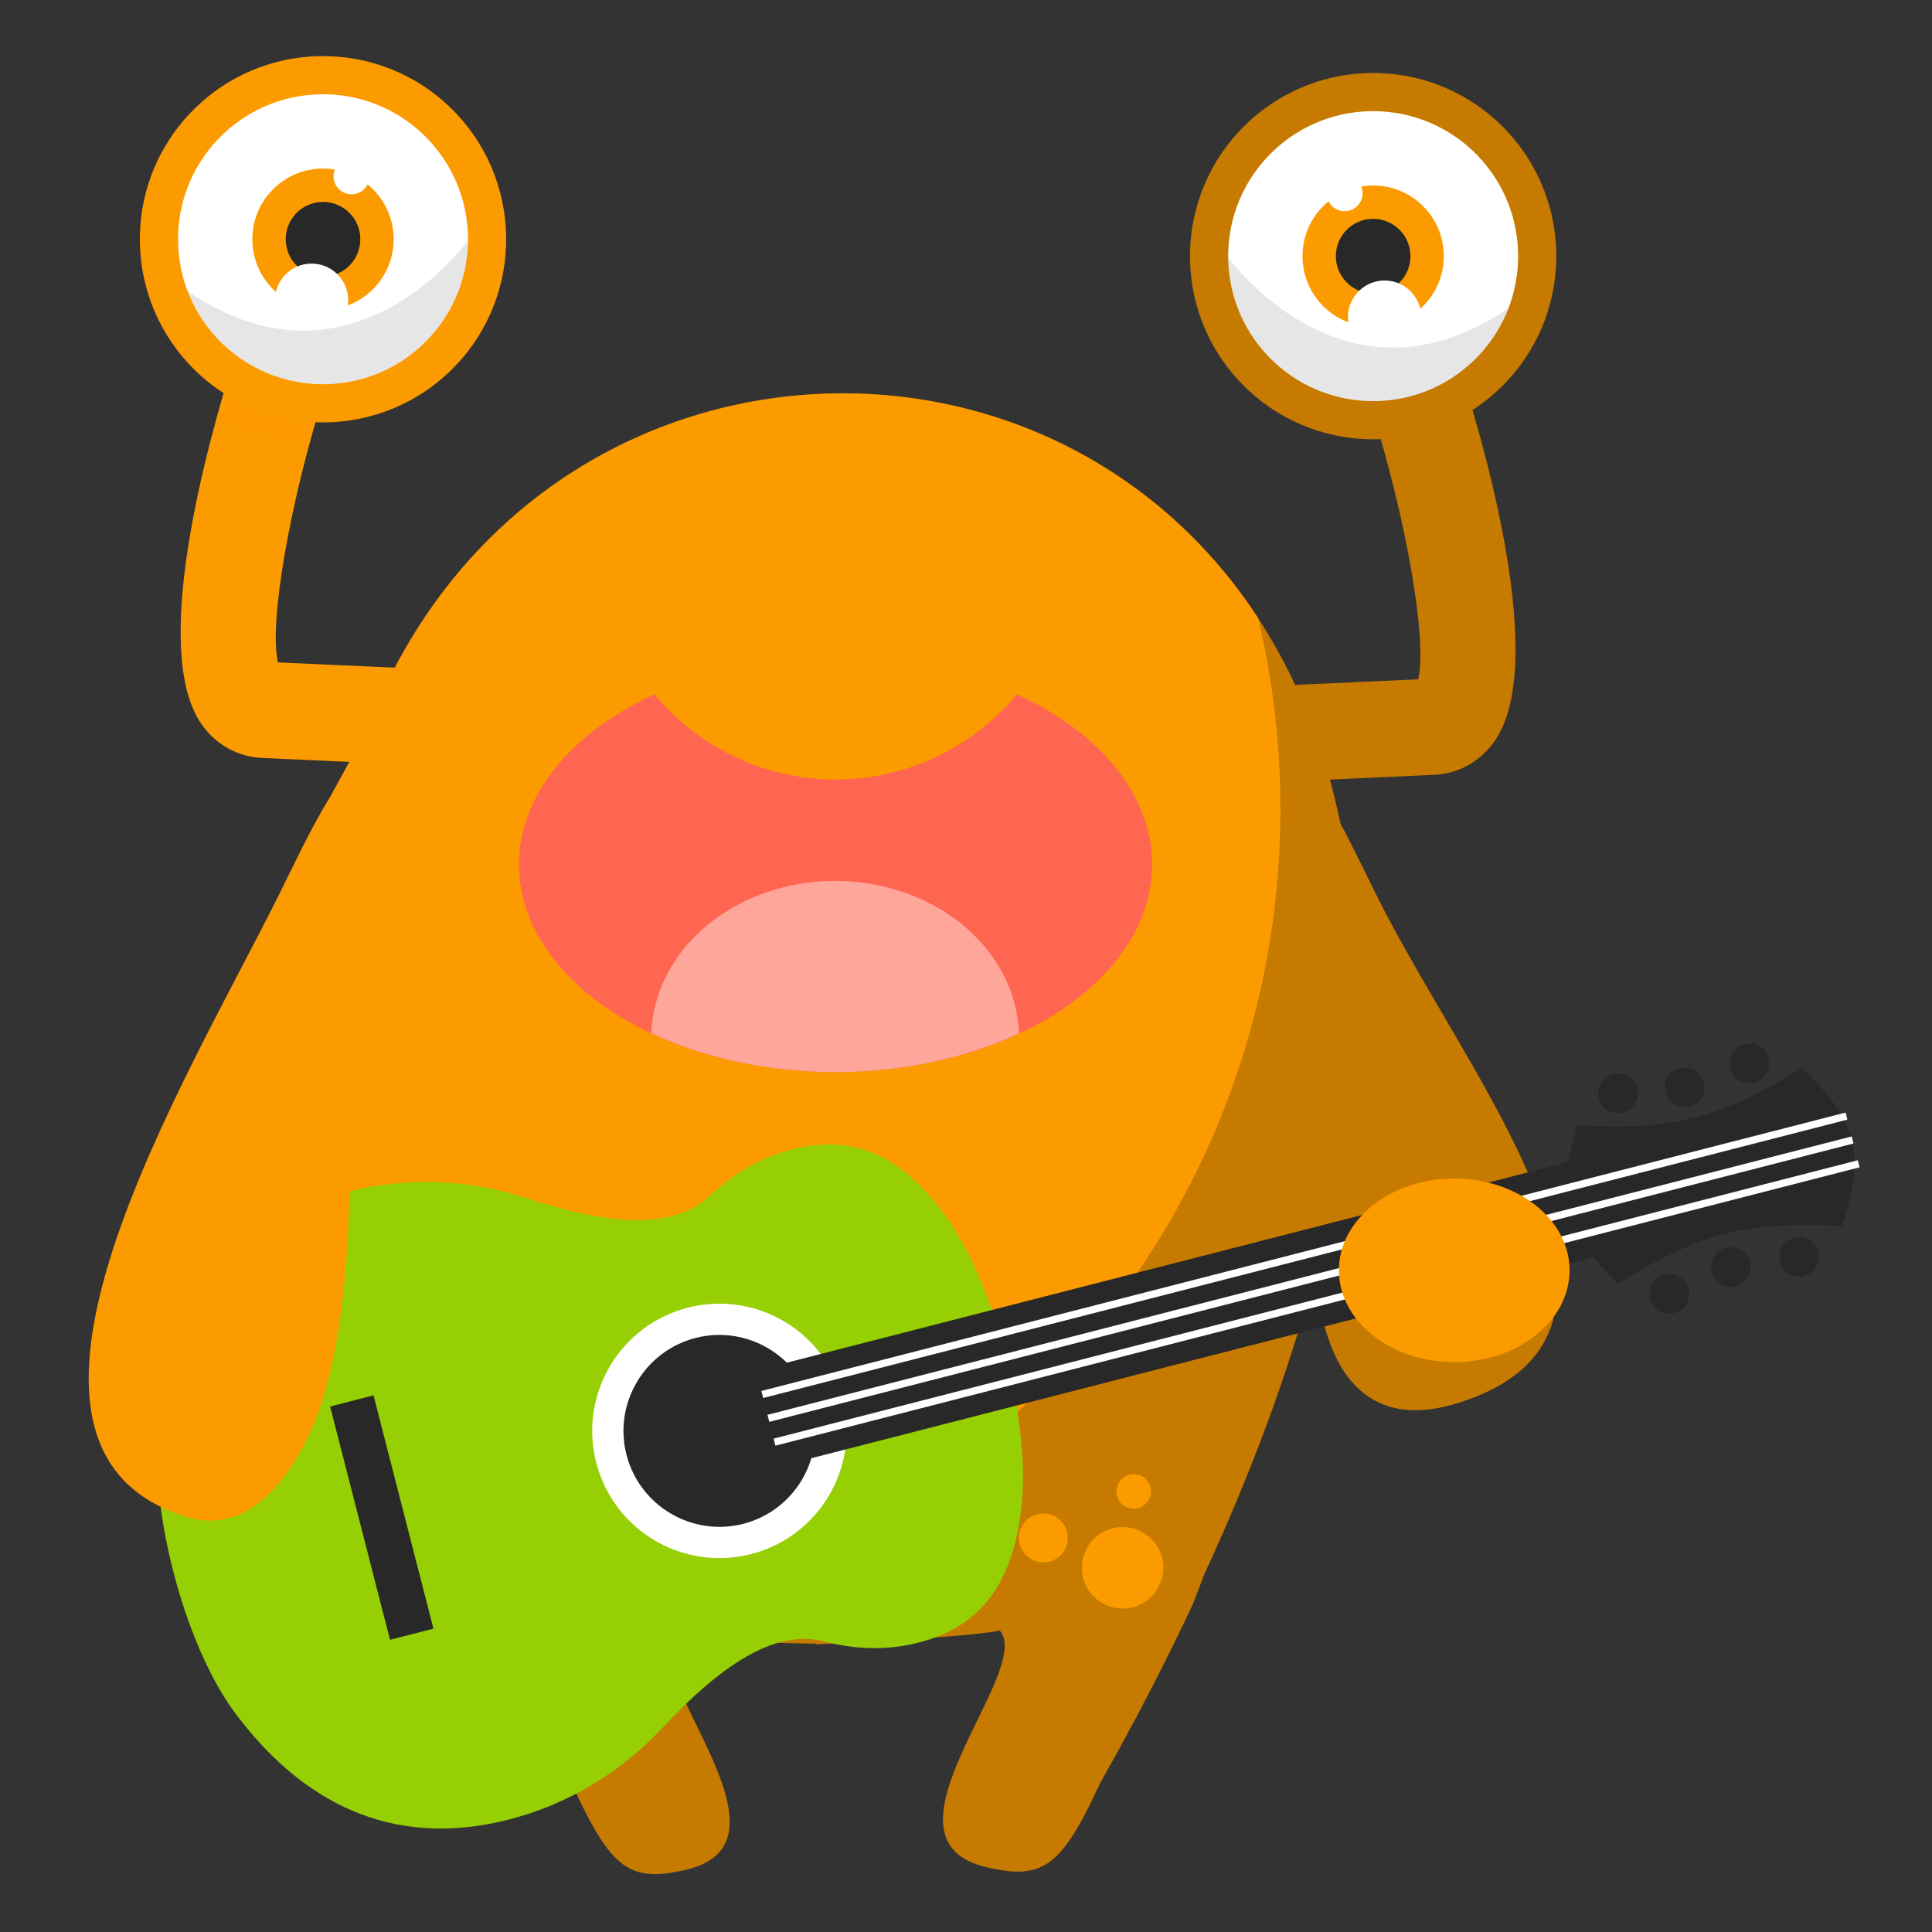 <?xml version="1.0" encoding="UTF-8" standalone="no"?>
<!-- Created with Inkscape (http://www.inkscape.org/) -->

<svg
   xmlns:dc="http://purl.org/dc/elements/1.1/"
   xmlns:cc="http://creativecommons.org/ns#"
   xmlns:rdf="http://www.w3.org/1999/02/22-rdf-syntax-ns#"
   xmlns:svg="http://www.w3.org/2000/svg"
   xmlns="http://www.w3.org/2000/svg"
   xmlns:sodipodi="http://sodipodi.sourceforge.net/DTD/sodipodi-0.dtd"
   xmlns:inkscape="http://www.inkscape.org/namespaces/inkscape"
   width="200"
   height="200"
   viewBox="0 0 200 200"
   id="svg5626"
   version="1.1"
   inkscape:version="0.91 r13725"
   sodipodi:docname="E02.alieno.svg">
  <rect x="0" y="0" width="200" height="200" fill="#333333" stroke="none"/>
  <defs
     id="defs5628" />
  <sodipodi:namedview
     id="base"
     pagecolor="#ffffff"
     bordercolor="#666666"
     borderopacity="1.0"
     inkscape:pageopacity="0.0"
     inkscape:pageshadow="2"
     inkscape:zoom="1.979899"
     inkscape:cx="118.67846"
     inkscape:cy="118.81765"
     inkscape:document-units="px"
     inkscape:current-layer="g4578"
     showgrid="false"
     units="px"
     fit-margin-top="0"
     fit-margin-left="0"
     fit-margin-right="0"
     fit-margin-bottom="0"
     inkscape:window-width="1920"
     inkscape:window-height="1151"
     inkscape:window-x="0"
     inkscape:window-y="1"
     inkscape:window-maximized="1" />
  <g
     inkscape:label="Livello 1"
     inkscape:groupmode="layer"
     id="layer1"
     transform="translate(-6.531,-840.117)">
    <g
       transform="translate(-35.373,801.76)"
       id="g4578">
      <g
         id="g6694"
         transform="translate(-657.118,-1348.378)">
        <g
           transform="translate(58,0)"
           id="g24628">
          <g
             transform="matrix(-1.098,1.055,1.055,1.098,751.967,698.103)"
             id="g24114">
            <g
               id="g24116">
              <path
                 id="path24118"
                 d="M 343.992,370.695 332.09,381.14 c -1.272,1.116 -2.899,1.546 -4.583,1.215 -6.014,-1.195 -12.913,-13.982 -15.599,-19.424 -0.799,-1.618 -0.128,-3.577 1.484,-4.378 1.618,-0.799 3.578,-0.134 4.378,1.484 3.619,7.322 8.336,14.271 10.579,15.688 l 11.33,-9.944 c 1.358,-1.192 3.423,-1.056 4.614,0.301 1.19,1.357 1.057,3.421 -0.301,4.613 z m -15.184,5.254 0.026,-0.023 -0.026,0.023 z"
                 style="fill:#c77a00;fill-opacity:1"
                 inkscape:connector-curvature="0" />
            </g>
            <circle
               id="circle24120"
               r="12.452"
               cy="352.86"
               cx="310.623"
               style="fill:#c77a00;fill-opacity:1" />
            <circle
               id="circle24122"
               r="9.857"
               cy="352.86"
               cx="310.623"
               style="fill:#ffffff" />
            <circle
               id="circle24124"
               r="4.804"
               cy="352.86"
               cx="310.623"
               style="fill:#fc9b00" />
            <circle
               id="circle24126"
               r="2.536"
               cy="352.86"
               cx="310.623"
               style="fill:#282828" />
            <circle
               id="circle24128"
               r="2.492"
               cy="356.391"
               cx="312.935"
               style="fill:#ffffff" />
            <circle
               id="circle24130"
               r="1.221"
               cy="348.432"
               cx="309.06"
               style="fill:#ffffff" />
            <path
               id="path24132"
               d="m 317.799,346.118 c 0.044,0.321 1.782,13.484 -11.366,15.661 3.44,1.613 7.654,1.155 10.692,-1.511 4.092,-3.591 4.497,-9.819 0.906,-13.911 -0.074,-0.084 -0.156,-0.157 -0.232,-0.239 z"
               style="opacity:0.18;fill:#777777"
               inkscape:connector-curvature="0" />
          </g>
          <path
             inkscape:connector-curvature="0"
             style="clip-rule:evenodd;fill:#c77a00;fill-opacity:1;fill-rule:evenodd"
             d="m 728.217,1427.447 c -40.986,0.04 -82.278,48.136 -27.902,144.166 3.997,8.664 5.893,10.04 11.746,8.674 12.344,-2.882 -5.021,-20.335 -1.373,-24.502 2.867,0.683 8.702,1.036 14.785,1.098 l -1.1e-4,0.066 c 4.809,-0.144 16.703,-0.866 19.043,-1.424 3.648,4.167 -13.717,21.62 -1.373,24.502 5.853,1.367 7.751,-0.01 11.748,-8.672 3.652,-6.45 6.86,-12.678 9.678,-18.695 l 1.115,-2.943 c 37.736,-81.572 0.279,-122.307 -37.467,-122.269 z"
             id="path24140" />
          <path
             inkscape:connector-curvature="0"
             style="clip-rule:evenodd;fill:#fc9b00;fill-opacity:1;fill-rule:evenodd"
             d="m 771.27,1450.725 c -33.932,-51.93 -138.13,-16.882 -79.352,104.845 45.4,-1.826 81.65,-39.215 81.65,-85.066 -10e-4,-6.809 -0.795,-13.424 -2.298,-19.779 l 0,0 z"
             id="path24142" />
          <path
             inkscape:connector-curvature="0"
             style="clip-rule:evenodd;fill:#fc9b00;fill-opacity:1;fill-rule:evenodd"
             d="m 754.239,1546.055 c 1.632,-1.652 4.296,-1.652 5.949,-0.021 1.675,1.632 1.675,4.296 0.043,5.971 -1.632,1.653 -4.317,1.653 -5.97,0.021 -1.654,-1.632 -1.654,-4.316 -0.022,-5.971 l 0,0 z"
             id="path24144" />
          <path
             inkscape:connector-curvature="0"
             style="clip-rule:evenodd;fill:#fc9b00;fill-opacity:1;fill-rule:evenodd"
             d="m 747.217,1544.165 c 0.988,-0.987 2.599,-1.009 3.586,-0.021 0.988,0.988 1.01,2.576 0.021,3.586 -0.988,0.988 -2.598,0.988 -3.586,0 -0.987,-0.965 -0.987,-2.576 -0.021,-3.565 l 0,0 z"
             id="path24146" />
          <path
             inkscape:connector-curvature="0"
             style="clip-rule:evenodd;fill:#fc9b00;fill-opacity:1;fill-rule:evenodd"
             d="m 757.117,1539.871 c 0.688,-0.71 1.826,-0.71 2.535,-0.022 0.688,0.709 0.708,1.824 -10e-6,2.533 -0.688,0.709 -1.826,0.709 -2.535,0.022 -0.687,-0.707 -0.709,-1.845 0,-2.533 l 0,0 z"
             id="path24148" />
          <path
             sodipodi:nodetypes="csscccc"
             id="path24150"
             d="m 778.107,1469.075 c 2.149,3.51 3.656,6.817 5.499,10.514 9.65,19.35 31.597,45.223 8.231,52.422 -7.16,2.206 -11.146,-0.984 -13.066,-6.04 -6.312,-17.307 -1.07,-43.294 -1.372,-52.554 l -3.196,-11.471 z"
             style="fill:#c77a00;fill-opacity:1"
             inkscape:connector-curvature="0" />
          <g
             id="g24152"
             transform="matrix(1.098,1.055,-1.055,1.098,705.663,696.353)">
            <g
               id="g24154">
              <path
                 inkscape:connector-curvature="0"
                 style="fill:#fc9b00"
                 d="M 343.992,370.695 332.09,381.14 c -1.272,1.116 -2.899,1.546 -4.583,1.215 -6.014,-1.195 -12.913,-13.982 -15.599,-19.424 -0.799,-1.618 -0.128,-3.577 1.484,-4.378 1.618,-0.799 3.578,-0.134 4.378,1.484 3.619,7.322 8.336,14.271 10.579,15.688 l 11.33,-9.944 c 1.358,-1.192 3.423,-1.056 4.614,0.301 1.19,1.357 1.057,3.421 -0.301,4.613 z m -15.184,5.254 0.026,-0.023 -0.026,0.023 z"
                 id="path24156" />
            </g>
            <path
               inkscape:connector-curvature="0"
               style="opacity:0.5;fill:#fc9b00"
               d="m 317.77,360.037 c -0.8,-1.619 -2.76,-2.284 -4.378,-1.484 -1.612,0.801 -2.284,2.76 -1.484,4.378 0.493,0.998 1.128,2.245 1.873,3.621 2.097,-0.482 4.107,-1.462 5.862,-2.935 -0.643,-1.169 -1.274,-2.368 -1.873,-3.58 z"
               id="path24158" />
            <circle
               style="fill:#fc9b00"
               cx="310.623"
               cy="352.86"
               r="12.452"
               id="circle24160" />
            <circle
               style="fill:#ffffff"
               cx="310.623"
               cy="352.86"
               r="9.857"
               id="circle24162" />
            <circle
               style="fill:#fc9b00"
               cx="310.623"
               cy="352.86"
               r="4.804"
               id="circle24164" />
            <circle
               style="fill:#282828"
               cx="310.623"
               cy="352.86"
               r="2.536"
               id="circle24166" />
            <circle
               style="fill:#ffffff"
               cx="312.935"
               cy="356.391"
               r="2.492"
               id="circle24168" />
            <circle
               style="fill:#ffffff"
               cx="309.06"
               cy="348.432"
               r="1.221"
               id="circle24170" />
            <path
               inkscape:connector-curvature="0"
               style="opacity:0.18;fill:#777777"
               d="m 317.799,346.118 c 0.044,0.321 1.782,13.484 -11.366,15.661 3.44,1.613 7.654,1.155 10.692,-1.511 4.092,-3.591 4.497,-9.819 0.906,-13.911 -0.074,-0.084 -0.156,-0.157 -0.232,-0.239 z"
               id="path24172" />
          </g>
          <g
             transform="matrix(0.038,0.148,-0.148,0.038,939.603,429.473)"
             id="g17586">
            <g
               id="g17588">
              <g
                 id="g17590">
                <path
                   inkscape:connector-curvature="0"
                   style="fill:#96cf04;fill-opacity:1"
                   d="m 6827.578,3307.344 c -30.199,-47.378 -46.889,-90.229 -29.372,-121.486 10.587,-18.926 16.44,-39.648 16.44,-61.39 0,-46.438 -26.605,-72.385 -69.252,-89.271 -54.285,-21.504 -151.92,-21.504 -206.233,-0.064 -42.786,16.884 -69.468,42.842 -69.468,89.335 0,21.741 5.854,42.464 16.452,61.39 17.513,31.258 0.827,74.108 -29.372,121.486 -21.695,34.053 -34.139,73.666 -34.139,115.998 0,81.881 46.436,133.344 116.43,161.842 54.045,22.005 151.953,22.024 205.993,0.057 70.155,-28.498 116.658,-79.962 116.658,-161.898 0,-42.333 -12.471,-81.947 -34.137,-115.999 z"
                   id="path17592" />
              </g>
            </g>
            <g
               id="g17594">
              <path
                 inkscape:connector-curvature="0"
                 style="fill:#ffffff"
                 d="m 6728.345,3219.656 c 0,47.594 -38.569,86.183 -86.173,86.183 -47.596,0 -86.172,-38.589 -86.172,-86.183 0,-47.595 38.576,-86.182 86.172,-86.182 47.603,10e-4 86.173,38.588 86.173,86.182 z"
                 id="path17596" />
              <path
                 inkscape:connector-curvature="0"
                 style="fill:#282828;fill-opacity:1"
                 d="m 6642.172,3284.662 c -35.841,0 -65.017,-29.166 -65.017,-65.006 0,-35.839 29.176,-64.996 65.017,-64.996 35.828,0 65.004,29.157 65.004,64.996 0,35.84 -29.176,65.006 -65.004,65.006 l 0,0 z"
                 id="path17598" />
            </g>
            <rect
               x="6608.758"
               y="2554.849"
               style="fill:#282828;fill-opacity:1"
               width="66.824"
               height="630.55"
               id="rect17600" />
            <rect
               x="6560.57"
               y="3440.64"
               style="fill:#282828;fill-opacity:1"
               width="163.189"
               height="30.363"
               id="rect17602" />
            <g
               id="g17604">
              <g
                 id="g17606">
                <path
                   inkscape:connector-curvature="0"
                   style="fill:#282828;fill-opacity:1"
                   d="m 6696.852,2605.04 c -44.197,27.604 -66.343,27.604 -110.512,0 19.438,-62.718 19.438,-94.031 0,-156.779 44.169,-27.574 66.314,-27.574 110.512,0 -19.483,62.748 -19.434,94.061 0,156.779 z"
                   id="path17608" />
              </g>
              <g
                 id="g17610">
                <path
                   inkscape:connector-curvature="0"
                   style="fill:#282828;fill-opacity:1"
                   d="m 6723.262,2482.906 c -0.566,7.396 -7.021,12.931 -14.418,12.384 -7.408,-0.583 -12.941,-7.029 -12.367,-14.427 0.543,-7.427 6.999,-12.96 14.428,-12.376 7.388,0.555 12.919,7.003 12.357,14.419 z"
                   id="path17612" />
                <path
                   inkscape:connector-curvature="0"
                   style="fill:#282828;fill-opacity:1"
                   d="m 6718.481,2529.361 c -0.565,7.398 -7.015,12.95 -14.419,12.387 -7.408,-0.585 -12.953,-7.021 -12.387,-14.438 0.574,-7.398 7.031,-12.942 14.428,-12.376 7.409,0.573 12.954,7.021 12.378,14.427 z"
                   id="path17614" />
                <path
                   inkscape:connector-curvature="0"
                   style="fill:#282828;fill-opacity:1"
                   d="m 6725.633,2574.161 c -0.566,7.396 -7.023,12.923 -14.42,12.376 -7.408,-0.584 -12.961,-7.04 -12.385,-14.429 0.574,-7.416 7.03,-12.959 14.426,-12.395 7.43,0.565 12.934,7.032 12.379,14.448 z"
                   id="path17616" />
              </g>
              <g
                 id="g17618">
                <path
                   inkscape:connector-curvature="0"
                   style="fill:#282828;fill-opacity:1"
                   d="m 6561.081,2482.906 c 0.554,7.396 7.019,12.931 14.427,12.384 7.396,-0.583 12.941,-7.029 12.375,-14.427 -0.57,-7.427 -7.027,-12.96 -14.428,-12.376 -7.396,0.555 -12.941,7.003 -12.374,14.419 z"
                   id="path17620" />
                <path
                   inkscape:connector-curvature="0"
                   style="fill:#282828;fill-opacity:1"
                   d="m 6565.862,2529.361 c 0.562,7.398 7.019,12.95 14.427,12.387 7.408,-0.585 12.941,-7.021 12.387,-14.438 -0.583,-7.398 -7.039,-12.942 -14.439,-12.376 -7.405,0.573 -12.929,7.021 -12.375,14.427 z"
                   id="path17622" />
                <path
                   inkscape:connector-curvature="0"
                   style="fill:#282828;fill-opacity:1"
                   d="m 6558.707,2574.161 c 0.574,7.396 7.029,12.923 14.42,12.376 7.416,-0.584 12.968,-7.04 12.377,-14.429 -0.555,-7.416 -7.011,-12.959 -14.418,-12.395 -7.409,0.565 -12.941,7.032 -12.379,14.448 z"
                   id="path17624" />
              </g>
            </g>
            <g
               id="g17626">
              <rect
                 x="6623.027"
                 y="2427.048"
                 style="fill:#ffffff"
                 width="4.93"
                 height="758.351"
                 id="rect17628" />
              <rect
                 x="6639.705"
                 y="2427.048"
                 style="fill:#ffffff"
                 width="4.93"
                 height="758.351"
                 id="rect17630" />
              <rect
                 x="6656.375"
                 y="2427.048"
                 style="fill:#ffffff"
                 width="4.92"
                 height="758.351"
                 id="rect17632" />
            </g>
          </g>
          <path
             inkscape:connector-curvature="0"
             style="fill:#fc9b00;fill-opacity:1"
             d="m 675.283,1469.075 c -2.149,3.51 -3.656,6.817 -5.499,10.514 -9.65,19.35 -32.847,56.973 -9.481,64.172 7.16,2.206 11.646,-5.484 13.566,-10.54 6.312,-17.307 1.82,-50.544 2.122,-59.804 l 3.196,-11.471 z"
             id="path24138"
             sodipodi:nodetypes="csscccc" />
          <ellipse
             style="opacity:1;fill:#fc9b00;fill-opacity:1;fill-rule:evenodd;stroke:none;stroke-width:3.4;stroke-miterlimit:4;stroke-dasharray:none;stroke-dashoffset:0;stroke-opacity:1"
             id="path24354"
             cx="791.562"
             cy="1518.237"
             rx="11.938"
             ry="9.5" />
          <g
             transform="translate(138.179,791.182)"
             id="g24535">
            <path
               style="fill:#ff6652"
               d="m 608.108,667.424 a 24.387,24.387 0 0 1 -18.77,8.828 24.387,24.387 0 0 1 -18.744,-8.818 32.778,21.501 0 0 0 -14.033,17.605 32.778,21.501 0 0 0 32.777,21.5 32.778,21.501 0 0 0 32.777,-21.5 32.778,21.501 0 0 0 -14.008,-17.615 z"
               id="path24537"
               inkscape:connector-curvature="0" />
            <path
               inkscape:connector-curvature="0"
               style="opacity:1;fill:#ffa69a;fill-opacity:1;fill-rule:evenodd;stroke:none;stroke-width:1.8;stroke-miterlimit:4;stroke-dasharray:none;stroke-dashoffset:0;stroke-opacity:1"
               d="m 589.293,686.75 a 19.043,16.25 0 0 0 -19.014,15.758 32.778,21.501 0 0 0 19.059,4.031 32.778,21.501 0 0 0 18.979,-4.004 A 19.043,16.25 0 0 0 589.293,686.75 Z"
               id="path24539" />
          </g>
        </g>
      </g>
    </g>
  </g>
</svg>
